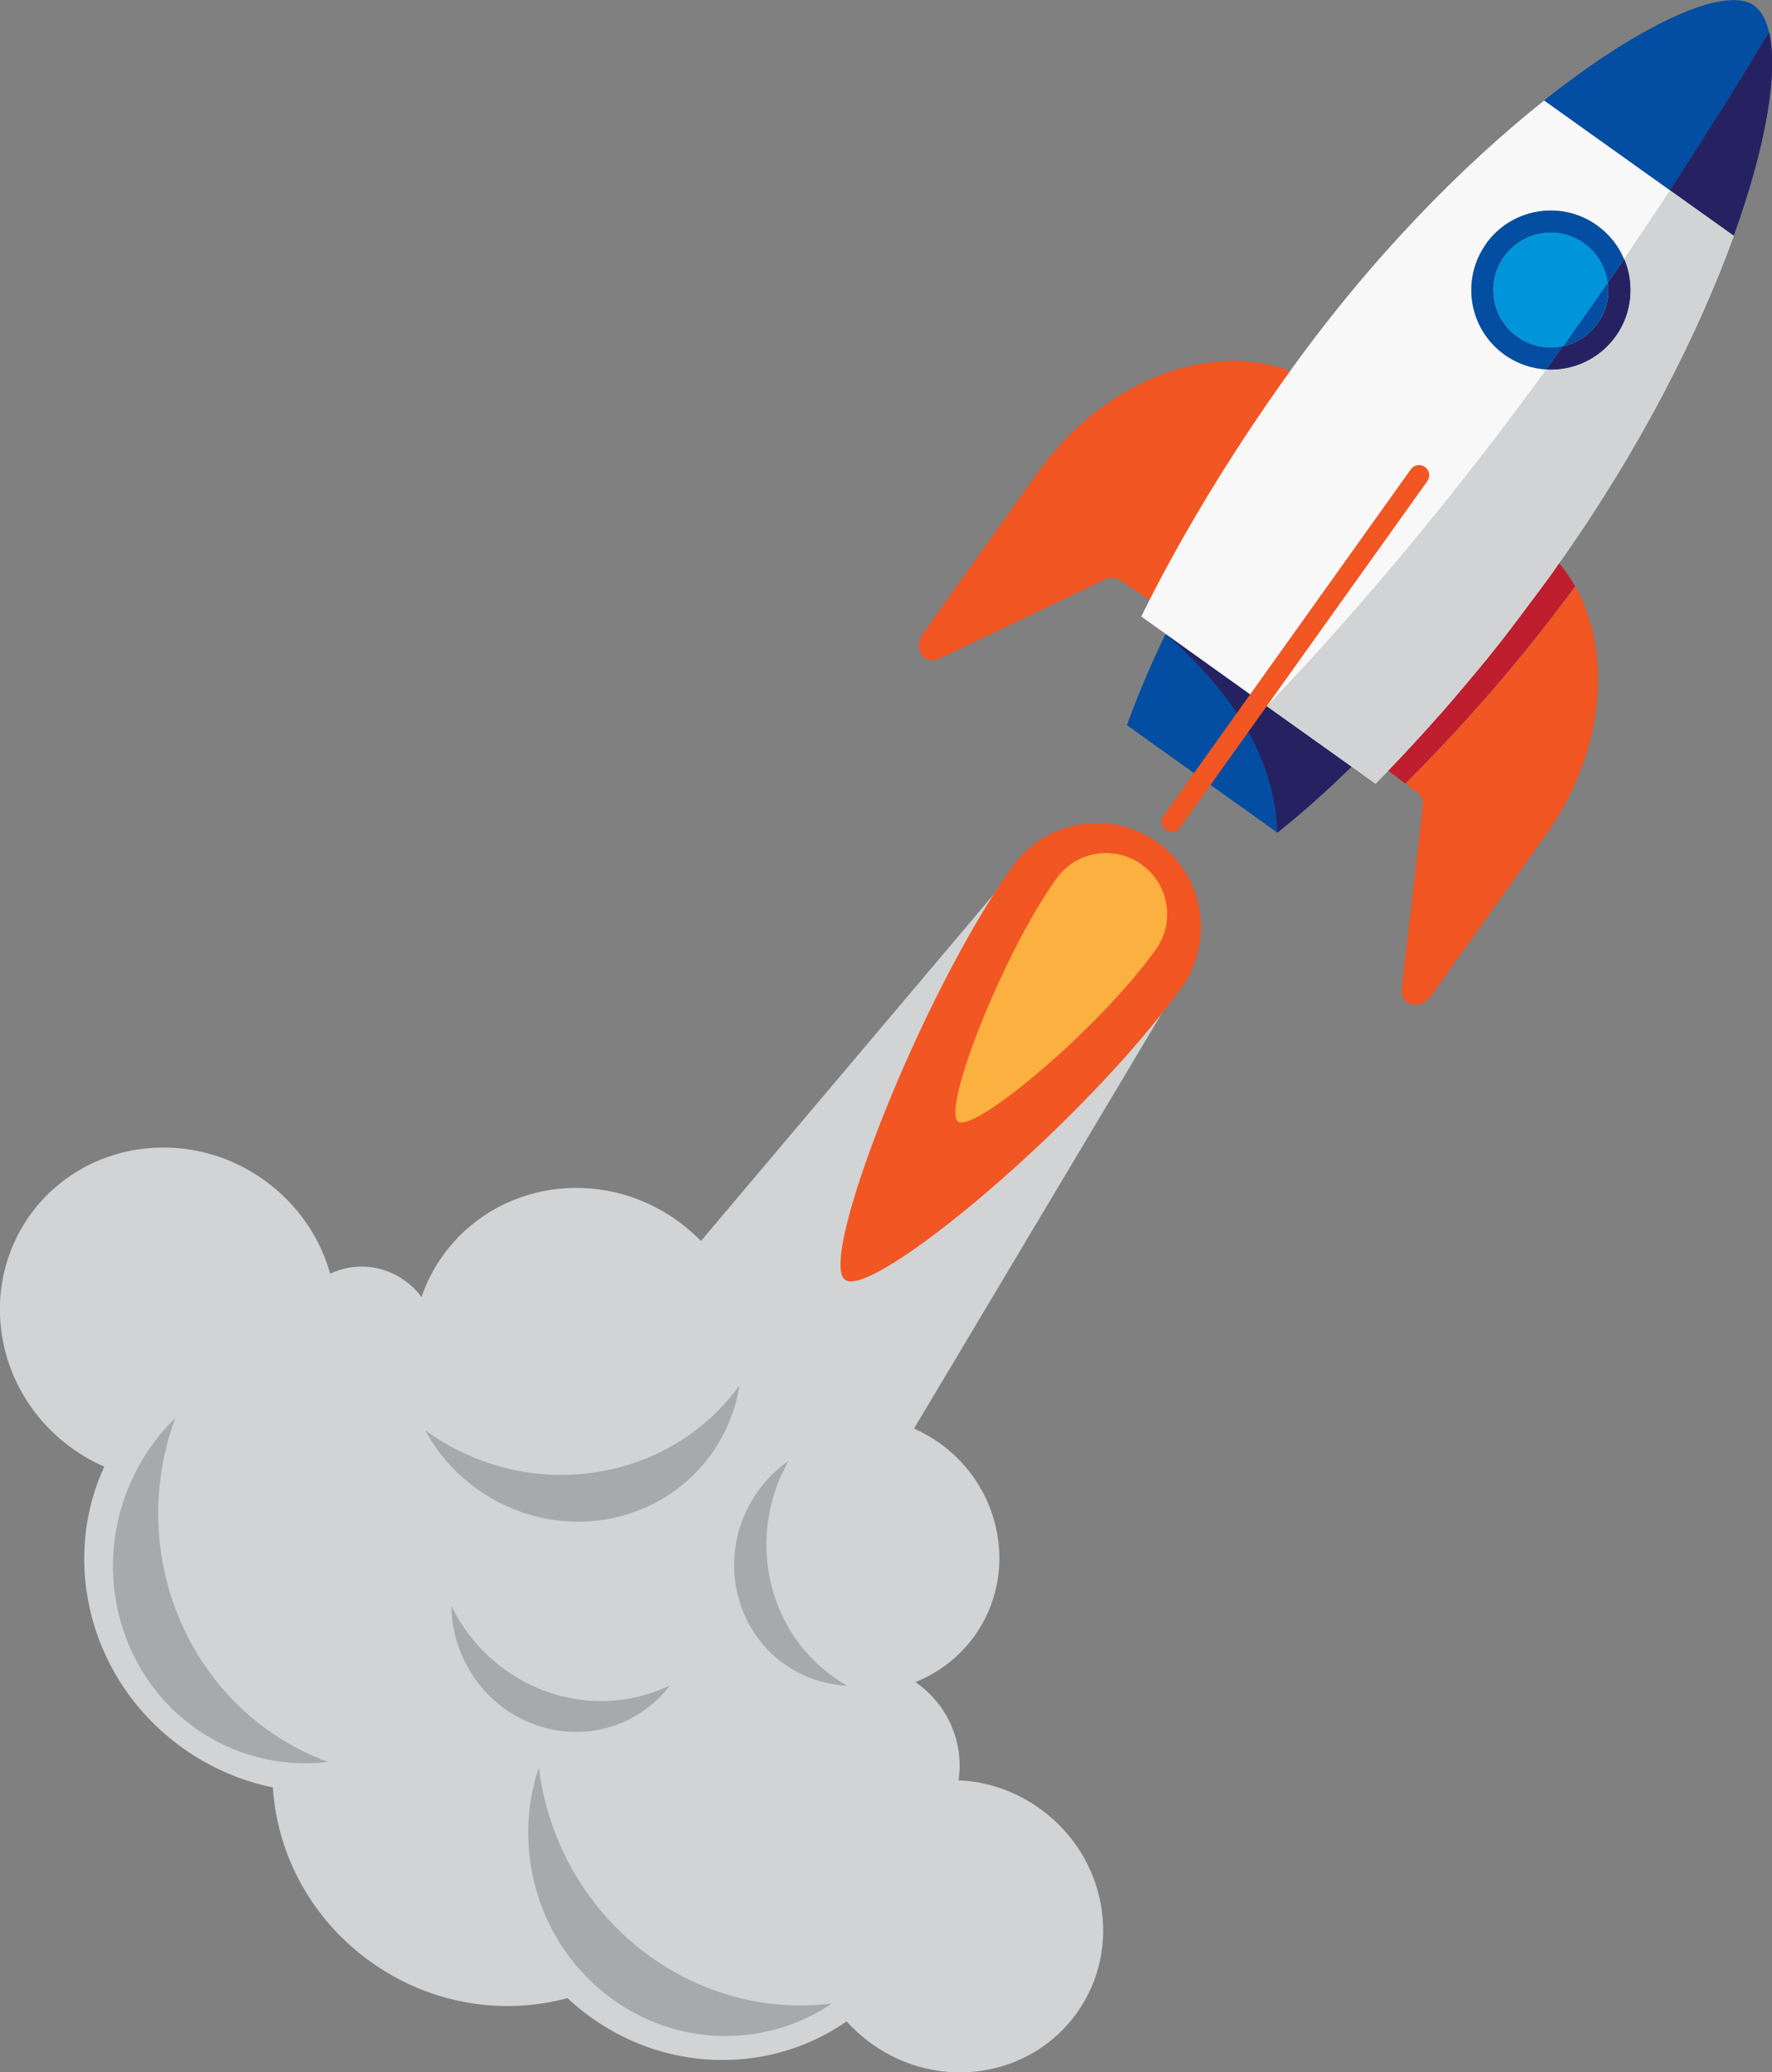 <?xml version="1.0" encoding="UTF-8"?>
<svg id="Layer_2" xmlns="http://www.w3.org/2000/svg" version="1.1" viewBox="0 0 1075.4 1257.1">
  <rect x="0" y="0" width="1075.4" height="1257.1" fill="#808080" stroke="none"/>
  <!-- Generator: Adobe Illustrator 29.8.2, SVG Export Plug-In . SVG Version: 2.1.1 Build 3)  -->
  <defs>
    <style>
      .st0 {
        fill: #fff;
      }

      .st1 {
        fill: #f15623;
      }

      .st2 {
        fill: #034ea2;
      }

      .st3 {
        fill: #0095da;
      }

      .st4 {
        fill: #60c5ba;
      }

      .st5 {
        fill: #a7a9ac;
      }

      .st6 {
        fill: #be1e2d;
      }

      .st7 {
        isolation: isolate;
        opacity: .2;
      }

      .st8 {
        fill: #262262;
      }

      .st9 {
        fill: #f8f8f8;
      }

      .st10 {
        fill: #fbb040;
      }

      .st11 {
        fill: #d1d3d4;
      }
    </style>
  </defs>
  <g id="Layer_1-2">
    <g>
      <path class="st11" d="M631,1097.1c-15.1-10.8-32.2-16.4-49.3-17.1,3.4-21.8-5.7-45.1-25.4-59.1-.3-.2-.5-.3-.8-.5,14-5.6,26.6-15,36-28.1,26.5-37.2,17-89.5-21.3-116.9-5-3.5-10.2-6.5-15.5-8.8l164.9-276.2-97.9-69.9-196.3,232.3c-4.4-4.5-9.3-8.7-14.6-12.5-46.4-33.1-110-23.5-142.1,21.5-5.6,7.8-9.9,16.2-12.9,25-2.8-3.8-6.2-7.2-10.2-10-13.8-9.9-31.2-10.9-45.2-4.1-6.2-22-19.8-42.3-40.2-56.9-46.4-33.1-110-23.5-142.1,21.5-32.1,45-20.6,108.3,25.8,141.4,6.2,4.4,12.7,8.1,19.4,11-27,58.5-8.3,130.8,47.6,170.7,17,12.1,35.6,20,54.7,23.9,2.6,40.5,23.2,80,59.5,105.9,36.2,25.8,80.1,32.5,119.3,21.9,4.5,4.2,9.3,8.2,14.5,11.9,48.1,34.3,110.3,33.4,154.9,2.2,4.5,5,9.6,9.6,15.3,13.7,40.6,29,96.4,20.6,124.5-18.9,28.1-39.4,18-94.9-22.6-123.9h0Z"/>
      <path class="st2" d="M707.4,384.5c-9.4,19.4-17.2,38-23.5,55.4l91.3,65.2c14.5-11.5,29.6-24.9,45-40l-51.5-36.7-61.4-43.9h0Z"/>
      <path class="st8" d="M775.2,505.1c-1.4-39.3-20.7-79.4-67.9-120.6l112.9,80.6c-15.7,15.4-30.6,28.5-45,40h0Z"/>
      <path class="st1" d="M783.4,225.2c-.6.8-1.2,1.6-1.8,2.5-33.4,46.9-61.7,93.4-83.6,136.5l-18.6-12.4c-2.5-1.7-5.8-1.7-9-.2l-100,47.8c-9.9,4.7-16.7-6-9.9-15.6l69.2-97c40-56.1,104.7-80.5,153.7-61.5h0Z"/>
      <path class="st2" d="M1073.6,19.4c-1.8-7.5-4.8-13-9.2-16.1-16.8-12-67.1,9.8-127.4,57.7l76.4,54.5c20.5-31.3,40.5-63.4,60.2-96.1Z"/>
      <path class="st1" d="M956.1,355.7c-29.8,40.4-62.6,79.2-103.1,119.6l7.3,5.6c2.4,1.8,3.5,5,3.1,8.5l-12.7,110.1c-1.3,10.9,11.2,13.9,18,4.3l69.2-97c35.6-49.9,41.2-110.1,18.1-151.1Z"/>
      <path class="st9" d="M938.5,224.1c-8.8-.5-17.6-3.4-25.3-8.9-21.7-15.5-26.7-45.6-11.2-67.3s45.6-26.7,67.3-11.2c7.5,5.4,13.1,12.5,16.4,20.5,9.3-13.7,18.6-27.6,27.8-41.7l-76.4-54.5c-49.5,39.3-105.7,96.1-155.8,166.4-36.1,50.5-66.1,100.7-88.7,146.6l14.9,10.6,61.4,43.9c59.6-62.4,116-130.8,169.6-204.3h0Z"/>
      <path class="st2" d="M901.9,147.9c-15.5,21.7-10.5,51.8,11.2,67.3,7.7,5.5,16.5,8.4,25.3,8.9,3.4-4.7,6.8-9.4,10.2-14.1-9.3,2.1-19.4.3-27.8-5.7-15.7-11.2-19.3-32.9-8.1-48.6,11.2-15.7,33-19.3,48.6-8.1,8.2,5.9,13.1,14.7,14.3,24,3.3-4.8,6.6-9.6,9.9-14.4-3.3-7.9-8.9-15.1-16.4-20.5-21.7-15.5-51.8-10.4-67.3,11.2Z"/>
      <path class="st3" d="M975.7,171.6c-1.2-9.3-6.1-18.1-14.3-24-15.7-11.2-37.4-7.6-48.6,8.1s-7.5,37.4,8.1,48.6c8.4,6,18.5,7.7,27.8,5.7,9.1-12.6,18.1-25.4,27-38.4h0Z"/>
      <path class="st7" d="M894.8,408.8c-.9,1.1-1.8,2.2-2.8,3.3.9-1.1,1.8-2.2,2.8-3.3Z"/>
      <path class="st7" d="M908.2,392.1c-1,1.3-2.1,2.6-3.2,4,1-1.3,2.1-2.6,3.2-4Z"/>
      <path class="st7" d="M881.3,424.8c-.7.8-1.4,1.6-2.1,2.4.7-.8,1.4-1.6,2.1-2.4Z"/>
      <path class="st7" d="M888,416.9c-.8,1-1.7,2-2.5,2.9.8-1,1.7-1.9,2.5-2.9Z"/>
      <path class="st7" d="M901.5,400.5c-1,1.2-2,2.4-3,3.6,1-1.2,2-2.4,3-3.6Z"/>
      <path class="st7" d="M928.6,365.7c-1.3,1.7-2.5,3.4-3.8,5.1,1.3-1.7,2.5-3.4,3.8-5.1Z"/>
      <path class="st7" d="M915,383.5c-1.1,1.4-2.2,2.9-3.3,4.3,1.1-1.4,2.2-2.8,3.3-4.3Z"/>
      <path class="st7" d="M921.8,374.7c-1.2,1.5-2.3,3.1-3.5,4.6,1.2-1.5,2.3-3.1,3.5-4.6Z"/>
      <path class="st7" d="M944.5,343.9c-2.2,3-4.3,6.1-6.5,9.1,2.2-3,4.4-6,6.5-9.1Z"/>
      <path class="st7" d="M935.7,356.1c-1.4,2-2.9,3.9-4.3,5.8,1.4-1.9,2.9-3.9,4.3-5.8Z"/>
      <path class="st7" d="M874.6,432.5c-.5.5-.9,1-1.4,1.5.5-.5.9-1,1.4-1.5Z"/>
      <path class="st2" d="M1052.1,143.1c19.9-55.1,27.2-99.8,21.5-123.7-19.7,32.8-39.8,64.8-60.2,96.1l38.7,27.6h0Z"/>
      <path class="st8" d="M1052.1,143.1c19.9-55.1,27.2-99.8,21.5-123.7-19.7,32.8-39.8,64.8-60.2,96.1l38.7,27.6h0Z"/>
      <path class="st1" d="M946.2,341.5c-.6.8-1.2,1.6-1.8,2.5-2.2,3-4.3,6.1-6.5,9.1-.8,1-1.5,2.1-2.3,3.1-1.4,2-2.9,3.9-4.3,5.8-.9,1.2-1.8,2.5-2.8,3.7-1.3,1.7-2.5,3.4-3.8,5.1-1,1.3-2,2.7-3,4-1.2,1.5-2.3,3.1-3.5,4.6-1.1,1.4-2.2,2.8-3.2,4.2-1.1,1.4-2.2,2.9-3.3,4.3-1.1,1.5-2.3,2.9-3.4,4.3-1,1.3-2.1,2.6-3.2,4-1.2,1.5-2.4,3-3.6,4.5-1,1.2-2,2.4-3,3.6-1.3,1.5-2.5,3.1-3.8,4.6-.9,1.1-1.8,2.2-2.8,3.3-1.3,1.6-2.7,3.2-4,4.8-.8,1-1.7,2-2.5,2.9-1.4,1.7-2.8,3.3-4.2,5-.7.8-1.4,1.6-2.1,2.4-1.5,1.8-3.1,3.6-4.6,5.3-.5.5-.9,1-1.4,1.5-10.3,11.7-20.5,22.8-30.7,33.3l10.4,7.9c40.5-40.3,73.2-79.2,103.1-119.6-2.8-5-6.1-9.8-9.9-14.2h0Z"/>
      <path class="st6" d="M946.2,341.5c-.6.8-1.2,1.6-1.8,2.5-2.2,3-4.3,6.1-6.5,9.1-.8,1-1.5,2.1-2.3,3.1-1.4,2-2.9,3.9-4.3,5.8-.9,1.2-1.8,2.5-2.8,3.7-1.3,1.7-2.5,3.4-3.8,5.1-1,1.3-2,2.7-3,4-1.2,1.5-2.3,3.1-3.5,4.6-1.1,1.4-2.2,2.8-3.2,4.2-1.1,1.4-2.2,2.9-3.3,4.3-1.1,1.5-2.3,2.9-3.4,4.3-1,1.3-2.1,2.6-3.2,4-1.2,1.5-2.4,3-3.6,4.5-1,1.2-2,2.4-3,3.6-1.3,1.5-2.5,3.1-3.8,4.6-.9,1.1-1.8,2.2-2.8,3.3-1.3,1.6-2.7,3.2-4,4.8-.8,1-1.7,2-2.5,2.9-1.4,1.7-2.8,3.3-4.2,5-.7.8-1.4,1.6-2.1,2.4-1.5,1.8-3.1,3.6-4.6,5.3-.5.5-.9,1-1.4,1.5-10.3,11.7-20.5,22.8-30.7,33.3l10.4,7.9c40.5-40.3,73.2-79.2,103.1-119.6-2.8-5-6.1-9.8-9.9-14.2h0Z"/>
      <path class="st0" d="M842.6,467.3c10.1-10.5,20.4-21.6,30.7-33.3.5-.5.9-1,1.4-1.5,1.5-1.8,3.1-3.5,4.6-5.3.7-.8,1.4-1.6,2.1-2.4,1.4-1.6,2.8-3.3,4.2-5,.8-1,1.7-1.9,2.5-2.9,1.3-1.6,2.7-3.2,4-4.8.9-1.1,1.8-2.2,2.8-3.3,1.3-1.5,2.5-3.1,3.8-4.6,1-1.2,2-2.4,3-3.6,1.2-1.5,2.4-3,3.6-4.5,1-1.3,2.1-2.6,3.2-4,1.1-1.4,2.3-2.9,3.4-4.3,1.1-1.4,2.2-2.8,3.3-4.3,1.1-1.4,2.2-2.8,3.2-4.2,1.2-1.5,2.3-3.1,3.5-4.6,1-1.3,2-2.7,3-4,1.3-1.7,2.5-3.4,3.8-5.1.9-1.2,1.8-2.5,2.8-3.7,1.4-1.9,2.9-3.9,4.3-5.8.8-1,1.5-2.1,2.3-3.1,2.2-3,4.4-6,6.5-9.1,50.1-70.2,86.1-141.5,107.6-200.8l-38.7-27.6c-9.2,14-18.4,27.9-27.8,41.7,6.3,14.9,4.9,32.7-5.2,46.8s-26,21-42,20.1c-53.6,73.5-110,141.9-169.6,204.3l51.5,36.7,14.4,10.3c2.6-2.6,5.3-5.4,7.9-8.1h0Z"/>
      <path class="st11" d="M842.6,467.3c10.1-10.5,20.4-21.6,30.7-33.3.5-.5.9-1,1.4-1.5,1.5-1.8,3.1-3.5,4.6-5.3.7-.8,1.4-1.6,2.1-2.4,1.4-1.6,2.8-3.3,4.2-5,.8-1,1.7-1.9,2.5-2.9,1.3-1.6,2.7-3.2,4-4.8.9-1.1,1.8-2.2,2.8-3.3,1.3-1.5,2.5-3.1,3.8-4.6,1-1.2,2-2.4,3-3.6,1.2-1.5,2.4-3,3.6-4.5,1-1.3,2.1-2.6,3.2-4,1.1-1.4,2.3-2.9,3.4-4.3,1.1-1.4,2.2-2.8,3.3-4.3,1.1-1.4,2.2-2.8,3.2-4.2,1.2-1.5,2.3-3.1,3.5-4.6,1-1.3,2-2.7,3-4,1.3-1.7,2.5-3.4,3.8-5.1.9-1.2,1.8-2.5,2.8-3.7,1.4-1.9,2.9-3.9,4.3-5.8.8-1,1.5-2.1,2.3-3.1,2.2-3,4.4-6,6.5-9.1,50.1-70.2,86.1-141.5,107.6-200.8l-38.7-27.6c-9.2,14-18.4,27.9-27.8,41.7,6.3,14.9,4.9,32.7-5.2,46.8s-26,21-42,20.1c-53.6,73.5-110,141.9-169.6,204.3l51.5,36.7,14.4,10.3c2.6-2.6,5.3-5.4,7.9-8.1h0Z"/>
      <path class="st0" d="M931.4,361.9c-.9,1.2-1.8,2.5-2.8,3.7.9-1.2,1.8-2.5,2.8-3.7Z"/>
      <path class="st7" d="M931.4,361.9c-.9,1.2-1.8,2.5-2.8,3.7.9-1.2,1.8-2.5,2.8-3.7Z"/>
      <path class="st0" d="M938,353c-.8,1-1.5,2.1-2.3,3.1.8-1,1.5-2.1,2.3-3.1Z"/>
      <path class="st7" d="M938,353c-.8,1-1.5,2.1-2.3,3.1.8-1,1.5-2.1,2.3-3.1Z"/>
      <path class="st0" d="M924.8,370.7c-1,1.3-2,2.7-3,4,1-1.3,2-2.7,3-4Z"/>
      <path class="st7" d="M924.8,370.7c-1,1.3-2,2.7-3,4,1-1.3,2-2.7,3-4Z"/>
      <path class="st0" d="M918.2,379.3c-1.1,1.4-2.2,2.8-3.2,4.2,1.1-1.4,2.2-2.8,3.2-4.2Z"/>
      <path class="st7" d="M918.2,379.3c-1.1,1.4-2.2,2.8-3.2,4.2,1.1-1.4,2.2-2.8,3.2-4.2Z"/>
      <path class="st0" d="M892,412.1c-1.3,1.6-2.7,3.2-4,4.8,1.3-1.6,2.7-3.2,4-4.8Z"/>
      <path class="st7" d="M892,412.1c-1.3,1.6-2.7,3.2-4,4.8,1.3-1.6,2.7-3.2,4-4.8Z"/>
      <path class="st0" d="M842.6,467.3c10.1-10.5,20.4-21.6,30.7-33.3-10.3,11.7-20.5,22.8-30.7,33.3h0Z"/>
      <path class="st7" d="M842.6,467.3c10.1-10.5,20.4-21.6,30.7-33.3-10.3,11.7-20.5,22.8-30.7,33.3h0Z"/>
      <path class="st0" d="M885.6,419.8c-1.4,1.7-2.8,3.3-4.2,5,1.4-1.6,2.8-3.3,4.2-5Z"/>
      <path class="st7" d="M885.6,419.8c-1.4,1.7-2.8,3.3-4.2,5,1.4-1.6,2.8-3.3,4.2-5Z"/>
      <path class="st0" d="M879.3,427.1c-1.5,1.8-3.1,3.6-4.6,5.3,1.5-1.8,3.1-3.5,4.6-5.3Z"/>
      <path class="st7" d="M879.3,427.1c-1.5,1.8-3.1,3.6-4.6,5.3,1.5-1.8,3.1-3.5,4.6-5.3Z"/>
      <path class="st0" d="M898.5,404.2c-1.3,1.5-2.5,3.1-3.8,4.6,1.3-1.5,2.5-3.1,3.8-4.6Z"/>
      <path class="st7" d="M898.5,404.2c-1.3,1.5-2.5,3.1-3.8,4.6,1.3-1.5,2.5-3.1,3.8-4.6Z"/>
      <path class="st0" d="M905.1,396.1c-1.2,1.5-2.4,3-3.6,4.5,1.2-1.5,2.4-3,3.6-4.5Z"/>
      <path class="st7" d="M905.1,396.1c-1.2,1.5-2.4,3-3.6,4.5,1.2-1.5,2.4-3,3.6-4.5Z"/>
      <path class="st0" d="M911.7,387.8c-1.1,1.5-2.3,2.9-3.4,4.3,1.1-1.4,2.3-2.9,3.4-4.3Z"/>
      <path class="st7" d="M911.7,387.8c-1.1,1.5-2.3,2.9-3.4,4.3,1.1-1.4,2.3-2.9,3.4-4.3Z"/>
      <path class="st2" d="M969.5,196.2c-5.2,7.3-12.7,12-20.8,13.8-3.4,4.7-6.8,9.4-10.2,14.1,16,.9,32-6.2,42-20.1s11.5-31.9,5.2-46.8c-3.3,4.8-6.6,9.6-9.9,14.4,1.1,8.4-.9,17.2-6.2,24.6h0Z"/>
      <path class="st8" d="M969.5,196.2c-5.2,7.3-12.7,12-20.8,13.8-3.4,4.7-6.8,9.4-10.2,14.1,16,.9,32-6.2,42-20.1s11.5-31.9,5.2-46.8c-3.3,4.8-6.6,9.6-9.9,14.4,1.1,8.4-.9,17.2-6.2,24.6h0Z"/>
      <path class="st4" d="M975.7,171.6c-8.9,12.9-18,25.7-27,38.4,8.1-1.8,15.6-6.5,20.8-13.8,5.3-7.4,7.3-16.2,6.2-24.6h0Z"/>
      <path class="st2" d="M975.7,171.6c-8.9,12.9-18,25.7-27,38.4,8.1-1.8,15.6-6.5,20.8-13.8,5.3-7.4,7.3-16.2,6.2-24.6h0Z"/>
      <path class="st1" d="M864.8,283.3h0c2.8,2,3.4,5.8,1.4,8.6l-150.1,210.2c-2,2.8-5.8,3.4-8.6,1.4h0c-2.8-2-3.4-5.8-1.4-8.6l150.1-210.2c2-2.8,5.8-3.4,8.6-1.4Z"/>
      <path class="st1" d="M717,599c-58.1,81.3-187.3,189.4-204.1,177.4-16.9-12,45.8-172.7,101.5-250.7,20.2-28.4,59.6-34.9,88-14.7,28.3,20.2,34.9,59.6,14.7,88h0Z"/>
      <path class="st10" d="M701.4,576.1c-34.2,47.8-110.1,111.4-120,104.3-9.9-7.1,26.9-101.6,59.7-147.4,11.9-16.7,35.1-20.5,51.7-8.6,16.7,11.9,20.5,35.1,8.6,51.7h0Z"/>
      <path class="st5" d="M448.7,840.6c-43.3,59.3-127.9,71.8-189.6,27.8-.3-.2-.6-.5-1-.7,7.4,13.7,18,26,31.6,35.7,46.4,33.1,110,23.5,142.1-21.5,9-12.7,14.6-26.7,16.9-41.2h0Z"/>
      <path class="st5" d="M504.9,1215.4c-86.5,10.6-165.8-52.5-177.7-141.7,0-.5-.1-.9-.2-1.4-5.9,17.5-7.9,36.6-5.3,56.2,8.9,67,68.8,114.2,133.8,105.6,18.3-2.4,35-9,49.4-18.7h0Z"/>
      <path class="st5" d="M199,1068.8c-81.7-30.1-123.4-122.6-93.1-207.3.2-.4.3-.9.5-1.3-13.2,12.9-23.8,28.9-30.5,47.6-22.7,63.6,8.9,133.1,70.6,155.1,17.4,6.2,35.2,8,52.5,5.9Z"/>
      <path class="st5" d="M514.3,1022.7c-46.9-26.5-63.1-87-36.2-135.7.1-.2.3-.5.4-.8-9.3,6.5-17.4,15.3-23.3,26-20.2,36.5-7.8,82,27.7,101.6,10,5.5,20.7,8.4,31.4,8.8h0Z"/>
      <path class="st5" d="M406.7,1022.3c-48.4,23.5-107.5,2.5-132.3-47.2-.1-.3-.2-.5-.4-.8,0,11.4,2.7,23,8.2,33.9,18.6,37.4,63.1,53,99.4,34.9,10.2-5.1,18.6-12.3,25.1-20.8Z"/>
    </g>
  </g>
</svg>